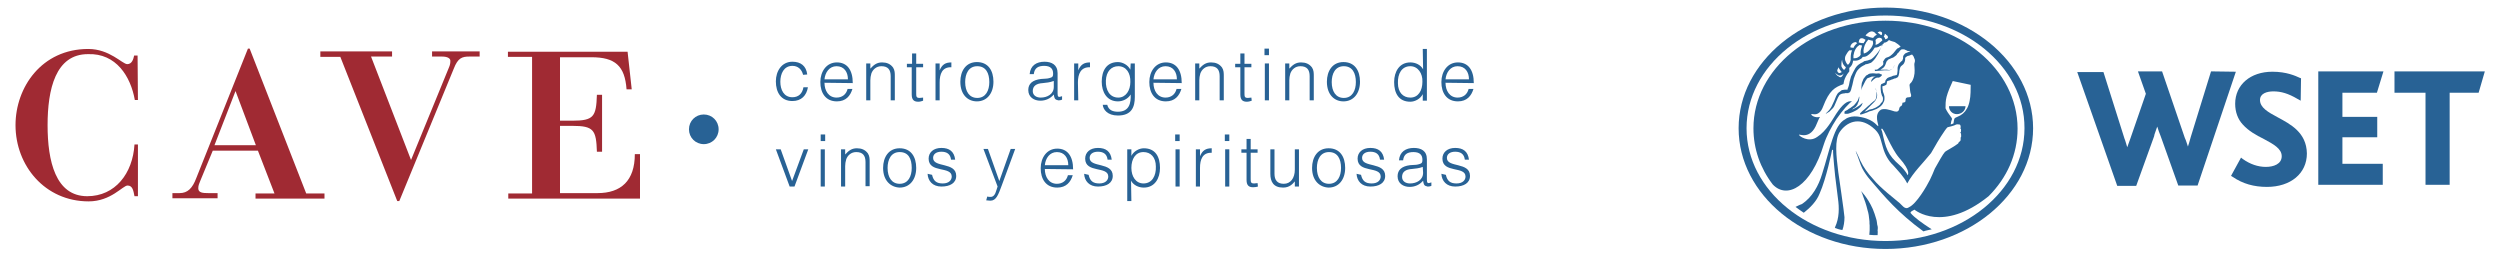 <?xml version="1.0" encoding="UTF-8"?> <!-- Generator: Adobe Illustrator 23.0.3, SVG Export Plug-In . SVG Version: 6.00 Build 0) --> <svg xmlns="http://www.w3.org/2000/svg" xmlns:xlink="http://www.w3.org/1999/xlink" id="Capa_1" x="0px" y="0px" viewBox="0 0 725 75" style="enable-background:new 0 0 725 75;" xml:space="preserve"> <style type="text/css"> .st0{fill:#A02A33;} .st1{fill:#286295;} </style> <path class="st0" d="M40,29h-0.9c-1.2-6.8-5.4-13.6-13.6-13.3c-9.4,0-11.7,10.2-11.7,20.6c0,10.4,2.3,20.6,11.5,20.6 c8.1,0,13.2-6.6,13.7-15h1v15h-1c-0.3-1.5-0.5-3.1-2-3.1c-1.4,0-4.8,4.6-11.3,4.6C13,58.4,4.5,48,4.5,36.3c0-11,7.6-22.1,21.1-22.1 c6.2,0,9.9,4.4,11.3,4.4c1.4,0,1.8-1.5,2-2.5h1L40,29"></path> <path class="st0" d="M88.8,56.1h5.3v1.5h-20v-1.5h5.5l-4.8-12.4H61.7l-3.6,8.7c-0.3,0.8-0.6,1.3-0.6,2.2c0,1.3,1.3,1.4,2.9,1.4h2.7 v1.5H50v-1.5h2.1c2.3,0,3.7-1.4,4.8-4.3l15-37.6h0.5L88.8,56.1 M62.2,42.1h12l-5.9-15.7L62.2,42.1z"></path> <path class="st0" d="M92.9,14.9h20.8v1.5h-6.1l11.6,30l10.9-26.6c0.5-1.1,0.5-1.6,0.5-2.2c0-0.6-0.7-1.2-2.4-1.2h-2.9v-1.5h13.8v1.5 h-3c-2.1,0-3.3,0.4-4.5,3.5l-15.8,38.4h-0.6L98.7,16.5h-5.8V14.9"></path> <path class="st0" d="M154.2,16.5h-6.9v-1.5h34.7l1.2,10.9h-1.5c-0.5-6.8-3.3-9.3-10.2-9.3h-9.1V35h3.6c6.2,0,6.9-1.2,7.1-7.5h1.5 v16.5h-1.5c-0.2-6.3-0.9-7.5-7.1-7.5h-3.6v19.5h10.9c6.8,0,10.8-3.6,10.8-11.3h1.5v12.9h-38.2v-1.5h6.9V16.5"></path> <path class="st1" d="M232.9,21.7c-0.4-1.6-1.5-2.6-3.1-2.6c-2.5,0-3.5,2.3-3.5,4.6c0,2.3,1,4.5,3.5,4.5c1.8,0,2.9-1.1,3.2-2.9h1.3 c-0.4,2.4-1.9,4-4.5,4c-3.3,0-4.8-2.5-4.8-5.7c0-3,1.7-5.7,4.8-5.7c2.4,0,4,1.2,4.3,3.7L232.9,21.7"></path> <path class="st1" d="M239.1,24c0,2.3,1.2,4.3,3.5,4.3c1.6,0,2.8-0.9,3.2-2.5h1.4c-0.6,2-1.9,3.6-4.5,3.6c-3.3,0-4.8-2.5-4.8-5.6 c0-3.1,1.8-5.7,4.8-5.7c2.9,0,4.6,2.1,4.6,6L239.1,24 M245.9,23c0-2.1-1.1-3.8-3.3-3.8c-2.1,0-3.3,1.8-3.5,3.8H245.9z"></path> <path class="st1" d="M252.4,29.1h-1.2V18.4h1.2v1.5c1-1.1,1.9-1.8,3.4-1.8c1.3,0,2.4,0.4,3.2,1.5c0.5,0.8,0.5,1.6,0.5,2.5v7h-1.2v-7 c0-1.9-0.8-2.9-2.7-2.9c-1.5,0-2.5,1-2.9,2.1c-0.2,0.7-0.3,1.3-0.3,2V29.1"></path> <path class="st1" d="M267.7,29.2c-0.3,0.1-0.8,0.3-1.4,0.3c-1.2,0-1.9-0.5-1.9-2.1v-7.9H263v-1h1.5v-3h1.2v3h2v1h-2v7.4 c0,1.1,0,1.5,1,1.5c0.3,0,0.7-0.1,1-0.1L267.7,29.2"></path> <path class="st1" d="M272.5,29.1h-1.2V18.4h1.2v2h0c0.7-1.7,1.7-2.3,3.4-2.3v1.4c-2.7-0.1-3.4,2-3.4,4.4L272.5,29.1"></path> <path class="st1" d="M278.5,23.7c0-3.1,1.6-5.7,4.8-5.7c3.3,0,4.8,2.5,4.8,5.7c0,3.4-1.9,5.7-4.8,5.7 C280.7,29.4,278.5,27.5,278.5,23.7 M283.4,19.2c-2.5,0-3.5,2.2-3.5,4.6c0,2.7,1.2,4.6,3.5,4.6c2.5,0,3.5-2.2,3.5-4.6 C286.9,21.2,285.9,19.2,283.4,19.2"></path> <path class="st1" d="M303.4,22.8c0.4,0,1.2-0.2,1.6-0.4c0.4-0.2,0.4-0.7,0.4-1.1c0-1.3-0.7-2.2-2.6-2.2c-1.7,0-2.8,0.6-3,2.4h-1.2 c0.2-2.5,2-3.6,4.3-3.6c2.1,0,3.8,0.9,3.8,3.3v5.9c0,1,0.2,1.2,1.3,0.8v1c-0.2,0.1-0.6,0.2-0.9,0.2c-0.2,0-0.4,0-0.5-0.1 c-0.8-0.1-0.9-0.9-1-1.6c-1,1.2-2.4,1.8-3.9,1.8c-1.8,0-3.5-1-3.5-3.1c0-1.8,1.2-2.9,3.7-3.2L303.4,22.8 M305.5,23.5 c-1,0.4-2.1,0.5-3.1,0.6c-1.8,0.1-2.9,0.8-2.9,2.3c0,1.3,1.1,1.9,2.3,1.9c1.9,0,3.8-1,3.8-3.1V23.5z"></path> <path class="st1" d="M312.7,29.1h-1.2V18.4h1.2v2h0c0.7-1.7,1.7-2.3,3.4-2.3v1.4c-2.7-0.1-3.5,2-3.5,4.4L312.7,29.1"></path> <path class="st1" d="M327.9,18.4h1.2v9.7c0,2.9-0.9,5.4-4.9,5.4c-3.1,0-4.3-1.8-4.4-3.1h1.3c0.4,1.6,1.7,2,3.1,2 c3.3,0,3.8-2.5,3.7-5c-0.8,1.3-2.3,2-3.7,2c-3.2,0-4.7-2.7-4.7-5.7c0-3.2,1.4-5.7,4.7-5.7c1.3,0,2.9,0.8,3.6,2.2h0L327.9,18.4 M324.3,19.2c-2,0-3.5,1.5-3.6,4.2c-0.1,2.7,1.1,4.9,3.6,4.9c2.2,0,3.5-2.1,3.5-4.5C327.9,21.2,326.6,19.2,324.3,19.2"></path> <path class="st1" d="M334.5,24c0,2.3,1.2,4.3,3.5,4.3c1.6,0,2.8-0.9,3.2-2.5h1.4c-0.6,2-1.9,3.6-4.5,3.6c-3.3,0-4.8-2.5-4.8-5.6 c0-3.1,1.8-5.7,4.8-5.7c2.9,0,4.6,2.1,4.6,6L334.5,24 M341.3,23c0-2.1-1.1-3.8-3.3-3.8c-2.1,0-3.3,1.8-3.5,3.8H341.3z"></path> <path class="st1" d="M347.8,29.1h-1.2V18.4h1.2v1.5c1-1.1,1.9-1.8,3.4-1.8c1.3,0,2.4,0.4,3.2,1.5c0.5,0.8,0.5,1.6,0.5,2.5v7h-1.2v-7 c0-1.9-0.8-2.9-2.7-2.9c-1.5,0-2.5,1-2.9,2.1c-0.2,0.7-0.3,1.3-0.3,2V29.1"></path> <path class="st1" d="M363,29.2c-0.3,0.1-0.8,0.3-1.4,0.3c-1.2,0-1.9-0.5-1.9-2.1v-7.9h-1.5v-1h1.5v-3h1.2v3h2v1h-2v7.4 c0,1.1,0,1.5,1,1.5c0.3,0,0.7-0.1,1-0.1L363,29.2"></path> <path class="st1" d="M368,16h-1.3v-1.9h1.3V16z M368,29.1h-1.2V18.4h1.2V29.1z"></path> <path class="st1" d="M373.9,29.1h-1.2V18.4h1.2v1.5c1-1.1,1.9-1.8,3.4-1.8c1.3,0,2.4,0.4,3.2,1.5c0.5,0.8,0.5,1.6,0.5,2.5v7h-1.2v-7 c0-1.9-0.8-2.9-2.7-2.9c-1.5,0-2.5,1-2.9,2.1c-0.2,0.7-0.3,1.3-0.3,2L373.9,29.1"></path> <path class="st1" d="M384.8,23.7c0-3.1,1.6-5.7,4.8-5.7c3.3,0,4.8,2.5,4.8,5.7c0,3.4-1.9,5.7-4.8,5.7 C387,29.4,384.8,27.5,384.8,23.7 M389.7,19.2c-2.5,0-3.5,2.2-3.5,4.6c0,2.7,1.2,4.6,3.5,4.6c2.5,0,3.5-2.2,3.5-4.6 C393.2,21.2,392.2,19.2,389.7,19.2"></path> <path class="st1" d="M412.6,14.2h1.2v15h-1.2v-1.9h0c-0.7,1.4-2.3,2.2-3.6,2.2c-3.4,0-4.7-2.5-4.7-5.7c0-3,1.5-5.7,4.7-5.7 c1.5,0,3,0.7,3.7,2L412.6,14.2 M409,19.2c-2.5,0-3.7,2.2-3.6,4.9c0,2.7,1.5,4.2,3.6,4.2c2.3,0,3.5-2,3.5-4.6 C412.6,21.3,411.2,19.2,409,19.2"></path> <path class="st1" d="M419.2,24c0,2.3,1.2,4.3,3.5,4.3c1.6,0,2.8-0.9,3.2-2.5h1.4c-0.6,2-1.9,3.6-4.5,3.6c-3.3,0-4.8-2.5-4.8-5.6 c0-3.1,1.8-5.7,4.8-5.7c2.9,0,4.6,2.1,4.6,6L419.2,24 M426,23c0-2.1-1.1-3.8-3.3-3.8c-2.1,0-3.3,1.8-3.5,3.8H426z"></path> <polygon class="st1" points="225,43.3 226.4,43.3 229.7,52.5 233.1,43.3 234.4,43.3 230.4,54.1 229,54.1 "></polygon> <path class="st1" d="M239.3,40.9H238v-1.9h1.3V40.9z M239.2,54.1H238V43.3h1.2V54.1z"></path> <path class="st1" d="M245.1,54.1h-1.2V43.3h1.2v1.5c1-1.1,1.9-1.8,3.4-1.8c1.3,0,2.4,0.4,3.2,1.5c0.5,0.8,0.5,1.6,0.5,2.5v7H251v-7 c0-1.9-0.8-2.9-2.7-2.9c-1.5,0-2.5,1-2.9,2.1c-0.2,0.7-0.3,1.3-0.3,2L245.1,54.1"></path> <path class="st1" d="M256.1,48.7c0-3.1,1.6-5.7,4.8-5.7c3.3,0,4.8,2.5,4.8,5.7c0,3.4-1.9,5.7-4.8,5.7 C258.3,54.3,256.1,52.4,256.1,48.7 M260.9,44.1c-2.5,0-3.5,2.2-3.5,4.6c0,2.7,1.2,4.6,3.5,4.6c2.5,0,3.5-2.2,3.5-4.6 C264.4,46.1,263.5,44.1,260.9,44.1"></path> <path class="st1" d="M270.3,50.7c0.4,1.8,1.3,2.5,3.1,2.5c1.8,0,2.6-1,2.6-2c0-3.1-6.7-0.9-6.7-5.2c0-1.8,1.4-3.1,3.7-3.1 c2.3,0,3.7,1,4,3.4h-1.2c-0.2-1.7-1.3-2.3-2.8-2.3c-1.5,0-2.4,0.7-2.4,1.8c0,2.9,6.7,1.1,6.7,5.2c0,2.1-1.8,3.1-4.3,3.1 s-3.9-1.6-4-3.7L270.3,50.7"></path> <path class="st1" d="M286.3,57c0.3,0.1,0.7,0.1,1,0.1c1.4,0,1.6-2,2-3l-4.1-10.9h1.3l3.3,9.3l3.3-9.3h1.3l-3.9,10.6 c-1,2.7-1.6,4.4-3.3,4.4c-0.4,0-0.8-0.1-1.2-0.1L286.3,57"></path> <path class="st1" d="M303,49c0,2.3,1.2,4.3,3.5,4.3c1.6,0,2.8-0.9,3.2-2.5h1.4c-0.6,2-1.9,3.6-4.5,3.6c-3.3,0-4.8-2.5-4.8-5.6 c0-3.1,1.8-5.7,4.8-5.7c2.9,0,4.6,2.1,4.6,6L303,49 M309.8,47.9c0-2.1-1.1-3.8-3.3-3.8c-2.1,0-3.3,1.8-3.5,3.8H309.8z"></path> <path class="st1" d="M315.7,50.7c0.4,1.8,1.3,2.5,3.1,2.5c1.8,0,2.6-1,2.6-2c0-3.1-6.7-0.9-6.7-5.2c0-1.8,1.4-3.1,3.7-3.1 c2.3,0,3.7,1,4,3.4h-1.2c-0.2-1.7-1.3-2.3-2.8-2.3c-1.5,0-2.4,0.7-2.4,1.8c0,2.9,6.7,1.1,6.7,5.2c0,2.1-1.8,3.1-4.3,3.1 c-2.5,0-3.9-1.6-4-3.7L315.7,50.7"></path> <path class="st1" d="M328.1,58.3h-1.2v-15h1.2v1.9h0c0.7-1.4,2.3-2.2,3.6-2.2c3.4,0,4.7,2.5,4.7,5.7c0,3-1.5,5.7-4.7,5.7 c-1.5,0-3-0.7-3.7-2L328.1,58.3 M331.6,53.2c2.5,0,3.7-2.2,3.6-4.9c0-2.7-1.5-4.2-3.6-4.2c-2.3,0-3.5,2-3.5,4.6 C328.1,51.2,329.4,53.2,331.6,53.2"></path> <path class="st1" d="M342.1,40.9h-1.3v-1.9h1.3V40.9z M342.1,54.1h-1.2V43.3h1.2V54.1z"></path> <path class="st1" d="M348,54.1h-1.2V43.3h1.2v2h0c0.7-1.7,1.7-2.3,3.4-2.3v1.3c-2.7-0.1-3.4,2-3.4,4.4V54.1"></path> <path class="st1" d="M356.5,40.9h-1.3v-1.9h1.3V40.9z M356.5,54.1h-1.2V43.3h1.2V54.1z"></path> <path class="st1" d="M364.8,54.1c-0.3,0.1-0.8,0.2-1.4,0.2c-1.2,0-1.9-0.5-1.9-2.1v-7.9h-1.5v-1h1.5v-3h1.2v3h2v1h-2v7.4 c0,1.1,0,1.5,1,1.5c0.3,0,0.7-0.1,1-0.1L364.8,54.1"></path> <path class="st1" d="M375.5,43.3h1.2v10.8h-1.2v-1.5c-0.6,0.7-1.5,1.8-3.4,1.8c-2.8,0-3.7-1.7-3.7-4v-7.1h1.2v7.1 c0,1.8,0.8,2.9,2.7,2.9c2,0,3.2-1.7,3.2-4.1L375.5,43.3"></path> <path class="st1" d="M380.5,48.7c0-3.1,1.6-5.7,4.8-5.7c3.3,0,4.8,2.5,4.8,5.7c0,3.4-1.9,5.7-4.8,5.7 C382.7,54.3,380.5,52.4,380.5,48.7 M385.4,44.1c-2.5,0-3.5,2.2-3.5,4.6c0,2.7,1.2,4.6,3.5,4.6c2.5,0,3.5-2.2,3.5-4.6 C388.9,46.1,387.9,44.1,385.4,44.1"></path> <path class="st1" d="M394.7,50.7c0.4,1.8,1.3,2.5,3.1,2.5c1.8,0,2.6-1,2.6-2c0-3.1-6.7-0.9-6.7-5.2c0-1.8,1.4-3.1,3.7-3.1 c2.3,0,3.7,1,4,3.4h-1.2c-0.2-1.7-1.3-2.3-2.8-2.3c-1.5,0-2.4,0.7-2.4,1.8c0,2.9,6.7,1.1,6.7,5.2c0,2.1-1.8,3.1-4.3,3.1 c-2.5,0-3.9-1.6-4-3.7L394.7,50.7"></path> <path class="st1" d="M410.5,47.8c0.4,0,1.2-0.2,1.6-0.4c0.4-0.2,0.4-0.7,0.4-1.1c0-1.3-0.7-2.2-2.6-2.2c-1.7,0-2.8,0.6-3,2.4h-1.2 c0.2-2.5,2-3.6,4.3-3.6c2.1,0,3.8,0.8,3.8,3.3v5.9c0,1,0.2,1.2,1.3,0.8v1c-0.2,0.1-0.6,0.2-0.9,0.2c-0.2,0-0.4,0-0.5-0.1 c-0.8-0.1-0.9-0.9-1-1.6c-1,1.2-2.4,1.8-3.9,1.8c-1.8,0-3.5-1-3.5-3.1c0-1.8,1.2-2.9,3.6-3.2L410.5,47.8 M412.6,48.4 c-1,0.4-2.1,0.5-3.1,0.6c-1.8,0.1-2.9,0.8-2.9,2.3c0,1.3,1.1,1.9,2.3,1.9c1.9,0,3.8-1,3.8-3.1L412.6,48.4L412.6,48.4z"></path> <path class="st1" d="M419.3,50.7c0.4,1.8,1.3,2.5,3.1,2.5c1.8,0,2.6-1,2.6-2c0-3.1-6.7-0.9-6.7-5.2c0-1.8,1.4-3.1,3.7-3.1 c2.3,0,3.7,1,4,3.4h-1.2c-0.2-1.7-1.3-2.3-2.8-2.3c-1.5,0-2.4,0.7-2.4,1.8c0,2.9,6.7,1.1,6.7,5.2c0,2.1-1.8,3.1-4.3,3.1 s-3.9-1.6-4-3.7L419.3,50.7"></path> <path class="st1" d="M199.8,37.5c0-2.4,1.9-4.3,4.3-4.3c2.4,0,4.3,1.9,4.3,4.3c0,2.4-1.9,4.3-4.3,4.3 C201.7,41.8,199.8,39.9,199.8,37.5"></path> <path class="st1" d="M546.8,72.2c-23.5,0-42.6-15.7-42.6-35c0-19.3,19.1-35,42.6-35c23.5,0,42.8,15.7,42.8,35 C589.6,56.5,570.4,72.2,546.8,72.2 M546.8,4.5c-22.3,0-40.3,14.6-40.3,32.7c0,18.1,18.1,32.7,40.3,32.7c22.3,0,40.3-14.6,40.3-32.7 C587.2,19.1,569.1,4.5,546.8,4.5"></path> <path class="st1" d="M567.5,33.1c1.3,0,2.5-1,2.5-2.3h-4.8C565.2,32.1,566.2,33.1,567.5,33.1"></path> <path class="st1" d="M528.9,41.9c0.8-2.5,2.2-5.1,3.7-7.4c1.7-2.5,3.8-4.8,4.5-5.1c-1.4-0.3-2.8,0.9-4.6,3.6c-1,1.5-2.8,5-5.5,6.7 c-2.5,1.8-5.3-0.3-5.3-0.6c0-0.4,3.3,1.7,5.2-3.3c0.3-0.6,0.5-1.3,0.9-1.9c-1.4,0.4-2.7-0.5-2.5-0.8c0-0.3,2.2,1.1,3.4-2.2 c1.8-4.7,3.4-5.6,5.9-6.5c0.1,0-0.1-1.5,1.7-3.7v-1l0.1-0.1c0.6-0.5,0.9-1.1,1-2h0.4c0.5,0,1.1,0,1.8-0.5c0.3-0.1,0.4-0.4,0.6-0.6 h0.1c0.4,0,0.9-0.1,1.3-0.4c0.6-0.4,1.1-0.9,1.7-1.7c0.1-0.3,0.3-0.4,0.4-0.6c0.5,0,1-0.1,1.4-0.4c0.4-0.1,0.6-0.4,0.9-0.6 c0,0-0.1,0.1-0.1,0.3c-0.4,0.6-0.9,1.7-1.8,2.7c-0.4,0.5-0.9,1-1.5,1.4c-0.1,0-0.1,0.1-0.3,0.1l-0.3,0.1c-0.1,0-0.1,0.1-0.3,0.1 l-0.3,0.1h-0.1h-0.1l-0.3,0.1c-0.3,0-0.4,0.1-0.6,0.3c-0.9,0.4-1.7,0.9-2.2,1.7c-0.5,0.8-0.9,1.7-1.3,2.5c-0.3,0.9-0.5,1.8-0.6,2.5 c-0.1,0.4-0.3,0.9-0.4,1.1V26h-0.1H535c-0.3,0-0.4,0.1-0.6,0.1c-0.3,0-0.4,0.1-0.6,0.3c-0.4,0.3-0.8,0.5-1,0.9 c-0.5,0.8-0.6,1.4-0.9,2c-0.3,0.6-0.5,1.1-0.8,1.7c-0.3,0.5-0.5,0.8-0.8,1.1c-0.3,0.3-0.5,0.5-0.6,0.6c-0.1,0.1-0.3,0.3-0.3,0.3 s0.1-0.1,0.3-0.1c0.1-0.1,0.4-0.3,0.8-0.5l1-1c0.4-0.4,0.6-1,0.9-1.7c0.3-0.6,0.5-1.3,0.9-1.9c0.1-0.3,0.5-0.5,0.8-0.6 c0.1,0,0.4-0.1,0.5-0.1c0.1,0,0.4,0,0.5-0.1h0.6h0.1h0.1h0.1c0,0,0.1,0,0.1-0.1c0.1,0,0.1-0.1,0.3-0.1l0.1-0.1 c0.3-0.5,0.4-0.9,0.5-1.4c0.3-0.9,0.4-1.8,0.6-2.5c0.3-0.8,0.6-1.7,1-2.3c0.5-0.6,1-1.1,1.8-1.5c0.1-0.1,0.4-0.1,0.5-0.3l0.3-0.1 h0.1h0.1l0.3-0.1c0.1,0,0.3-0.1,0.3-0.1l0.3-0.1c0.1,0,0.1-0.1,0.3-0.1c0.6-0.5,1.1-1,1.5-1.7c0.8-1.1,1.1-2.2,1.5-2.9 c0.1-0.1,0.1-0.4,0.1-0.5l0.5-0.4c0.1-0.1,0.1-0.1,0.1-0.3c0.5,0,1.1-0.3,1.5-0.8c0.5,0.3,1.1,0.4,1.7,0.6c0.6,0.4,1.3,0.8,1.7,1.4 c-0.1,0-0.4,0.1-0.6,0.3c0,0-0.1,0.1-0.3,0.1l-0.1,0.1l-0.3,0.3c-0.1,0.1-0.3,0.4-0.4,0.5c-0.1,0.1-0.3,0.4-0.4,0.5 c-0.3,0.3-0.5,0.5-0.9,0.8c-0.4,0.3-0.8,0.4-1.1,0.5c-0.3,0.1-0.4,0.3-0.6,0.5c-0.1,0.3-0.3,0.4-0.4,0.6c0.1,0.5,0.1,0.9-0.1,1.1 c-0.3,0.3-0.6,0.5-1,0.8l-0.5,0.4l-0.3,0.1h-0.3h-0.1h-0.1c-0.1,0.1,0.1,0.4,0.1,0.4c0.1,0,0,0,0,0l1.3-0.1c0.4,0,0.9-0.1,1.3-0.1 h0.6h0.6c0.5,0,0.9-0.1,1.3-0.5c0.3-0.4,0.4-0.8,0.6-1.1c-0.3,0.4-0.4,0.8-0.6,1.1c-0.3,0.3-0.8,0.4-1.1,0.4c-0.3,0-0.4-0.1-0.6-0.1 h-0.6h-1.3l-0.3,0.1c0.1,0,0.1-0.1,0.3-0.1c0.4-0.3,0.8-0.4,1.1-0.8s0.5-0.9,0.6-1.3c0.1-0.1,0.1-0.4,0.3-0.5 c0.1-0.1,0.3-0.3,0.4-0.4c0.4-0.1,0.8-0.4,1.3-0.5c0.4-0.3,0.8-0.5,1.1-0.9c0.1-0.3,0.3-0.4,0.4-0.5c0.1-0.1,0.3-0.3,0.4-0.5 l0.3-0.3l0.1-0.1c0.1-0.1,0.3-0.1,0.5-0.1h0.4c0.3,0.1,0.6,0.3,0.9,0.4c0.1,0.1,0.1,0.1,0.3,0.1h0.1l0.3,0.1h0.1l0.1,0.1 c-0.3,0-0.4,0.1-0.6,0.1c-0.3,0.1-0.6,0.3-0.9,0.4c-0.3,0.3-0.5,0.5-0.6,0.9v0.3v0.1c0,0.1,0,0.3-0.1,0.4c-0.1,0.3-0.1,0.4-0.3,0.5 c-0.1,0.1-0.4,0.3-0.6,0.6c-0.3,0.3-0.4,0.6-0.5,0.9c0,0.1-0.1,0.3-0.1,0.5v0.8c0,0.3-0.1,0.5-0.1,0.8c0,0.3-0.1,0.4-0.3,0.5h-0.1 l-0.4,0.1c-0.3,0-0.5,0.1-0.9,0.3c-0.3,0.1-0.5,0.1-0.9,0.3c-0.1,0.1-0.3,0.1-0.4,0.3c-0.1,0.1-0.3,0.3-0.4,0.5 c-0.1,0.3-0.1,0.5-0.1,0.6c-0.1,0.1-0.4,0.1-0.6,0.3c0,0-0.1,0-0.3,0.1c-0.1,0-0.3,0.1-0.3,0.3c-0.1,0.1-0.1,0.3-0.1,0.3v0.1v0.1 v0.8c0,0.3,0.1,0.5,0.1,0.8c0,0.1,0,0.3,0.1,0.4c0,0.1,0.1,0.3,0.1,0.4c0.1,0.3,0.1,0.4,0.3,0.6c0.1,0.4,0.1,0.8,0,1.1 c-0.1,0.1-0.1,0.4-0.3,0.5s-0.3,0.3-0.4,0.5c-0.3,0.4-0.6,0.5-1,0.8c-0.4,0.3-0.9,0.4-1.3,0.6l-0.5,0.1l-0.4,0.1l-0.6,0.3l-0.8,0.3 l1.8-1.8c0.4-0.4,0.6-0.6,1-1s0.6-0.8,0.8-1.3c0.1-0.5,0.1-1,0-1.4c-0.1-0.5-0.3-0.9-0.5-1.4c0.3,0.4,0.4,0.9,0.4,1.4s0,0.9-0.1,1.4 s-0.4,0.9-0.8,1.1c-0.4,0.4-0.8,0.6-1,0.9c-0.8,0.6-1.4,1.3-2.2,1.9c-0.1,0.1-0.4,0.4-0.5,0.5l-0.1,0.1c0-0.3-0.1,0.4-0.1,0.3 c0,0,0,0.1,0.1,0.1h0.1h0.1l0.4-0.1l1.4-0.5l0.6-0.3l0.4-0.1l0.4-0.1c0.4-0.1,0.9-0.4,1.3-0.5c0.5-0.3,0.9-0.5,1.3-0.9 c0.1-0.1,0.4-0.4,0.5-0.6c0.1-0.3,0.3-0.5,0.4-0.8c0.1-0.3,0.1-0.5,0.1-0.9c0-0.3,0-0.5-0.1-0.8c-0.1-0.5-0.4-0.9-0.4-1.4 c0-0.3-0.1-0.5-0.1-0.6v-0.6h0.1c0.3-0.1,0.5-0.1,0.8-0.3c0.1-0.1,0.3-0.1,0.3-0.3c0-0.1,0-0.1,0.1-0.3v-0.1v-0.3 c0-0.1,0.3-0.3,0.5-0.3c0.3-0.1,0.5-0.1,0.8-0.3c0.3-0.1,0.5-0.1,0.8-0.3l0.4-0.1h0.1c0,0,0.1,0,0.1-0.1c0.1,0,0.3-0.1,0.3-0.1 c0.4-0.3,0.4-0.6,0.5-1c0.1-0.3,0.1-0.6,0.1-0.9l0.1-0.4c0-0.1,0-0.3,0.1-0.4c0.1-0.3,0.1-0.4,0.3-0.6c0.1-0.1,0.4-0.3,0.6-0.5 c0.3-0.3,0.4-0.6,0.5-0.9c0-0.1,0.1-0.3,0.1-0.5v-0.3v-0.1c0-0.1,0.1-0.3,0.3-0.4c0.1-0.1,0.4-0.3,0.6-0.3c0.3-0.1,0.5-0.1,0.8-0.3 c0.1,0,0.1,0,0.3-0.1c0.3,0.3,0.5,0.6,0.6,1c0.3,0.5,0.3,1,0.1,1.5c-0.1,0.4,0,0.8,0,1.1c0.1,1.3,0.1,2.5-0.5,3.8 c-0.1,0.3-0.3,0.5-0.5,0.8c-0.4,0.3-0.5,0.6-0.4,1c0.1,0.8,0.1,1.7,0.4,2.4c0.1,0.6,0,0.8-0.6,0.8c-0.8,0-1,0.3-1,1 c0,0.3-0.1,0.4-0.4,0.5c-0.1,0-0.4,0.1-0.5,0.1c0,0.5-0.1,0.9-0.6,1.1c-0.1,0-0.3,0.4-0.3,0.5c-0.1,0.9-0.6,1.1-1.4,0.9 c-0.8-0.3-1.4-0.4-2.2-0.6c-0.5-0.1-1.3-0.1-1.7,0.1c-2.2,1.4-0.6,4.5-0.8,4.7c-0.1,0.5-0.9-1.7-4.8-2.5c-3.3-0.8-4.8,0.6-4.8,0.6 c-3.3,1.7-4.3,8.4-6.7,15.9c-1,3.3-2.8,6.7-5.9,8.7c-0.1,0-0.8,0.3-1.8,0.8c0.8,0.6,1.5,1.1,2.4,1.7c1.9-1.5,3.7-3.3,4.6-5.6 c1.9-4.2,3.6-12.5,3.6-12.6c0-0.1,0.3-0.1,0.3,0.1c-0.1,0.8,0.6,7.5,0.6,7.5l0.8,6.4c0.4,2.8,0.4,5.7-0.8,8.3c0,0.1,0,0.1-0.1,0.3 c0.8,0.3,1.4,0.5,2.2,0.6c0.4-1.1,0.6-2.4,0.6-3.7c0-0.8-1.8-13.1-1.8-13.1c-0.6-4.8-1.1-9.3,0.4-11.6c1.9-2.8,5.5-4.6,9.5-1.4 c2.4,1.9,2.2,3.2,3.1,6c0.5,1.8,1.5,3.7,2.9,5c1.5,1.7,3.1,3.3,4.1,5.3c1.8-3.3,4.6-5.9,6.9-8.8c0.4-0.6,1-1.8,1.4-2.4 c0-0.1,2.8-4.7,3.4-5.1c0.3-0.1,1.9-0.4,2.5-0.8c0.3-0.1,0.8,0,0.9,0c0.4,0,0.4,0.6,0.4,0.8c0,0.3-0.3,0.3-0.3,0.3 c0.1,0,0.4,0,0.4,0.3c0.1,1.1-0.3,1-0.4,1c0,0,0.4,0,0.4,0.3c0.1,1,0,0.9-0.1,1.1c-0.1,0.1,0,0,0,0.3c0,0.8-0.1,0.6-0.6,1.1 c0,0,0,0.3-0.4,0.5c-1,0.8-3.4,2-3.6,2.3c-0.5,0.5-2,3.2-2.9,4.8c-0.4,1-0.9,2.2-1.4,3.2c-1,2-3.9,7-6.1,8c-1.3,0.9-2-0.8-3.3-1.7 c-1-0.8-2-1.7-2.9-2.4c-1.5-1.3-3.1-2.7-4.3-4.2c-1.4-1.5-2.7-3.3-3.6-5.2c-0.4-0.9-0.8-1.9-1.3-2.8c0,0.1,0,0.3,0.1,0.4 c0.1,0.3,0.1,0.5,0.3,0.8c0.5,1.3,0.9,2.7,1.5,3.9c0.6,1.1,1.4,2.3,2.3,3.3c4.1,4.8,8,9.5,15.4,14.9c0.8-0.3,1.7-0.4,2.4-0.6 c-2.8-1.8-5-3.4-6.1-4.7c-0.3-0.4,1-0.9,1.1-1c0,0,8.1,6.9,21.5-3.9c5.3-5.3,8.4-12.1,8.4-19.6C585.1,20,568.1,6,546.8,6 c-21.3,0-38.3,14-38.3,31.2c0,6,2,11.6,5.6,16.3C518.3,57.9,525.2,54.1,528.9,41.9 M553.2,50.8c-0.4-1-1.8-2.5-2.2-2.8 c-3.7-3.2-4.1-5-5.2-9.9c-0.3-0.6-0.3-0.6-0.1-0.8c0.5-0.3,2.7,5.7,5,8.4C554.4,49.8,553.2,50.8,553.2,50.8 M564.5,28.1 c0.4-1.5,1.1-3.1,1.8-4.6l5.2,1.1c0,1,0,3.4-0.3,4.6c-0.1,0.6-0.4,1.7-0.8,2.3c-0.6,1.1-1.5,1.9-2.8,2.4c-0.9,0.4-0.8,0.3-1,1.3 c0,0.3-0.1,0.4-0.1,0.6l-0.8,0.3c0.1-0.4,0.1-0.9,0.3-1.3s0-0.6-0.3-1c-0.6-0.8-1.1-1.5-1.5-2.4C564.2,30.3,564.2,29.3,564.5,28.1 M546.6,9.8c0.3,0.1,0.4,0.3,0.5,0.4c0.3,0.1,0.4,0.4,0.4,0.6v0.1c-0.1,0.3-0.4,0.4-0.8,0.5c0-0.3-0.1-0.5-0.4-0.8 C546.5,10.3,546.6,10.1,546.6,9.8 M543.2,12.7c-0.1,0.4-0.3,0.8-0.5,1.1c-0.4,0.6-0.9,1.1-1.4,1.4c-0.3,0.1-0.5,0.3-0.8,0.3 c0-0.3-0.1-0.5-0.1-0.8c0.1-1.1,0.5-2.2,1.4-3.2c0.4,0.1,0.9,0.3,1.3,0.3C543.2,12.2,543.2,12.5,543.2,12.7 M545.8,11.8 c-0.4,0.4-0.8,0.6-1.1,0.9c-0.3,0.1-0.5,0.3-0.8,0.3c0.1-0.4,0.1-0.9,0-1.4c0.3-0.4,0.8-0.8,1.4-0.6c0.3,0,0.5,0.3,0.5,0.5 C546,11.6,545.8,11.7,545.8,11.8 M545.4,9.2c0.3,0,0.4,0.3,0.4,0.4c0,0.4,0,0.5-0.3,0.6c-0.4-0.3-0.6-0.5-1-0.8 C544.9,9.2,545.2,9,545.4,9.2 M541.8,9.5c0.4-0.3,0.8-0.4,1.1-0.4c0.5,0.1,0.8,0.3,1,0.6c0.1,0.1,0.3,0.3,0.4,0.4 c-0.4,0.1-0.8,0.5-1.1,0.9c-0.1,0-0.4-0.1-0.5-0.1c-0.3-0.1-0.6-0.1-0.9-0.3c-0.3-0.1-0.5-0.1-0.8-0.3 C541.1,10.1,541.4,9.8,541.8,9.5 M539.2,11.5c0.1-0.1,0.3-0.4,0.5-0.4h0.3c0.1,0,0.3,0,0.4,0.1c0.3,0.1,0.4,0.3,0.6,0.3 c0,0.1-0.1,0.1-0.1,0.3c-0.1,0.1-0.1,0.3-0.3,0.4c0,0.1-0.1,0.1-0.1,0.3h-0.3c-0.3,0-0.5,0-0.8-0.1c-0.1,0-0.3-0.1-0.4-0.1 C539.1,12,539.1,11.8,539.2,11.5 M539.2,13.1c0.1-0.1,0.1-0.1,0.3,0c0.1,0,0.4,0.1,0.5,0.1c0,0.1-0.1,0.3-0.1,0.4 c-0.3,0.9-0.4,1.5-0.3,2.3l-0.1,0.1c-0.1,0.3-0.4,0.4-0.5,0.5c-0.4,0.3-0.8,0.4-1.4,0.4h-0.1v-0.8C537.7,14.8,538.2,13.7,539.2,13.1 M536.8,13c0.4-0.6,0.9-0.8,1.5-0.8c0,0.1,0.1,0.3,0.3,0.3c-0.5,0.4-0.9,0.9-1.1,1.4c-0.3-0.1-0.5-0.1-0.8-0.1 C536.5,13.5,536.7,13.2,536.8,13 M535.3,16c0.3-0.5,0.5-0.9,1-1.4h0.8c-0.3,0.6-0.4,1.4-0.4,2.3v0.4c-0.1,0.6-0.3,1.1-0.8,1.5 c-0.4-0.3-0.6-0.8-0.8-1.3C535,17.1,535,16.5,535.3,16 M534.2,17.3c0,0.9,0.4,1.7,1.1,2.2c0,0.1-0.1,0.1-0.1,0.3 c-0.1,0.1-0.3,0.3-0.4,0.5c-0.4-0.3-0.6-0.6-0.8-1.1C534,18.6,534,17.9,534.2,17.3 M532.8,20.4c0.1-0.4,0.3-0.6,0.4-0.9 c0.1,0.4,0.4,0.8,0.9,1.4c-0.1,0.1-0.5,0.3-0.8,0.3C533.1,21,532.8,20.9,532.8,20.4 M532.8,21.6c0.5,0.5,1.3,0.4,1.9-0.3 c-0.3,0.5-0.5,1.1-1,1.1c-0.1,0-0.4-0.1-0.6-0.3c-0.3-0.1-0.4-0.3-0.9-0.9v-0.1C532.3,21.3,532.5,21.4,532.8,21.6"></path> <path class="st1" d="M538.3,30.8c0.3-0.3,0.4-0.5,0.5-0.9c0.1-0.3,0.3-0.5,0.3-0.8c0-0.3,0.1-0.5,0.1-0.6v-0.4V28l-0.1,0.1 c0,0.1-0.1,0.3-0.1,0.4c-0.1,0.4-0.3,0.8-0.6,1.1c-0.1,0.1-0.1,0.3-0.3,0.4c-0.1,0.1-0.3,0.3-0.3,0.4c-0.3,0.3-0.5,0.4-0.8,0.6 c-0.3,0.3-0.6,0.4-0.9,0.6c-0.3,0.3-0.6,0.4-1,0.6l-0.1,0.1l-0.1,0.1v0.1v0.4c0,0.1,0.1,0.1,0.1,0.1h0.1h0.1h0.1h0.3 c0.3,0,0.4,0,0.6-0.1c0.4-0.1,0.8-0.3,1.1-0.4c0.6-0.3,1.3-0.6,1.8-1.1c0.5-0.4,0.8-0.8,0.9-1.1c0.1-0.1,0.1-0.3,0.1-0.4v-0.1 l-0.1,0.1c0,0.1-0.1,0.1-0.3,0.3c-0.3,0.3-0.6,0.5-1.1,0.8c-0.4,0.3-1,0.5-1.5,0.8c0.1-0.1,0.3-0.3,0.4-0.4 C537.8,31.3,538.1,31.1,538.3,30.8"></path> <path class="st1" d="M544.9,21.3c-0.1-0.1-0.1,0-0.1,0h-0.1c-0.4,0-0.6,0.1-0.9,0c-0.4,0-0.8-0.1-1.1,0c-0.4,0-0.8,0.1-1.1,0.4 c-0.4,0.1-0.6,0.4-0.9,0.8c-0.3,0.3-0.4,0.6-0.5,0.9c-0.1,0.3-0.3,0.6-0.3,0.9c-0.1,0.5-0.1,1-0.1,1.4v0.5c0,0,0-0.1,0.1-0.5 c0.1-0.3,0.3-0.8,0.5-1.1c0.1-0.3,0.3-0.5,0.4-0.8c0.1-0.3,0.3-0.5,0.5-0.8c0.1-0.3,0.4-0.4,0.8-0.5c0.3-0.1,0.6-0.3,0.9-0.3h1 c-0.1,0-0.3,0.1-0.4,0.1c-0.3,0.1-0.5,0.4-0.6,0.5c-0.1,0.1-0.3,0.4-0.3,0.5c0,0.1-0.1,0.3-0.1,0.4v0.1l0.1-0.1 c0-0.1,0.1-0.1,0.3-0.3c0.3-0.3,0.5-0.5,1-0.8c0.1,0,0.3-0.1,0.4-0.1h0.3h0.1h0.1c0.1-0.1,0.3-0.1,0.5-0.3l0.3-0.3 c0,0.3,0.1-0.4,0-0.3C545.2,21.5,545.1,21.3,544.9,21.3"></path> <path class="st1" d="M544.4,65.2c-0.1-0.6-0.1-1.1-0.3-1.7c-0.3-1-0.6-2-1-2.9c-0.8-1.8-1.7-3.1-2.3-3.9s-1.1-1.3-1.1-1.3 s0.3,0.5,0.6,1.5c0.4,1,0.9,2.4,1.3,4.1c0.3,0.9,0.4,1.8,0.5,2.8c0.1,0.5,0,1,0.1,1.5v1.5c0,0.4-0.1,0.9-0.1,1.3 c0.8,0.1,1.7,0.1,2.4,0.1c0-0.5,0.1-0.9,0-1.4C544.6,66.3,544.6,65.7,544.4,65.2"></path> <path class="st1" d="M641.2,20.7l-5.9,19.1c-0.3,1-0.5,1.9-0.8,2.7c-0.3-0.8-0.5-1.7-0.9-2.5L627,20.7h-7l2.3,6.5l-4.5,13 c-0.3,0.9-0.6,1.7-0.9,2.5c-0.3-0.9-0.5-1.8-0.8-2.5L610,20.9h-7.6l11.6,33h5.5l5.2-14.4l0.1-0.5c0.3-0.8,0.5-1.4,0.8-2.3 c0.3,0.9,0.6,1.9,1,2.8l5.1,14.3h5.6l11.1-33L641.2,20.7L641.2,20.7z"></path> <path class="st1" d="M660.5,34c-2.8-1.5-5.1-2.8-5.1-5c0-1.9,2-2.5,3.9-2.5c2.2,0,4.3,0.6,7,2.2l0.9,0.5l0.1-6.5l-0.3-0.1 c-1.3-0.6-3.9-1.8-8-1.8c-6.4,0-10.8,3.8-10.8,9.3c0,2.4,0.8,4.5,2.2,6c1.7,1.9,3.9,3.1,6.1,4.2c2.8,1.5,5.2,2.8,5.2,5 c0,2.3-2.4,3.1-4.6,3.1c-2.3,0-4.6-0.8-6.7-2.3l-0.5-0.4l-2.9,5.3l0.5,0.3c2.9,2,6.2,2.9,9.9,2.9c6.9,0,11.6-3.9,11.6-9.7 C668.9,38.4,664.2,36,660.5,34"></path> <polygon class="st1" points="689.3,26.9 691.2,20.7 672.3,20.7 672.3,53.6 691,53.6 691,47.5 679.3,47.5 679.3,39.8 689.4,39.8 689.4,33.9 679.3,33.9 679.3,26.9 "></polygon> <polygon class="st1" points="694.4,20.7 694.4,26.9 703.4,26.9 703.4,53.6 710.4,53.6 710.4,26.9 718.8,26.9 720.6,20.7 "></polygon> </svg> 